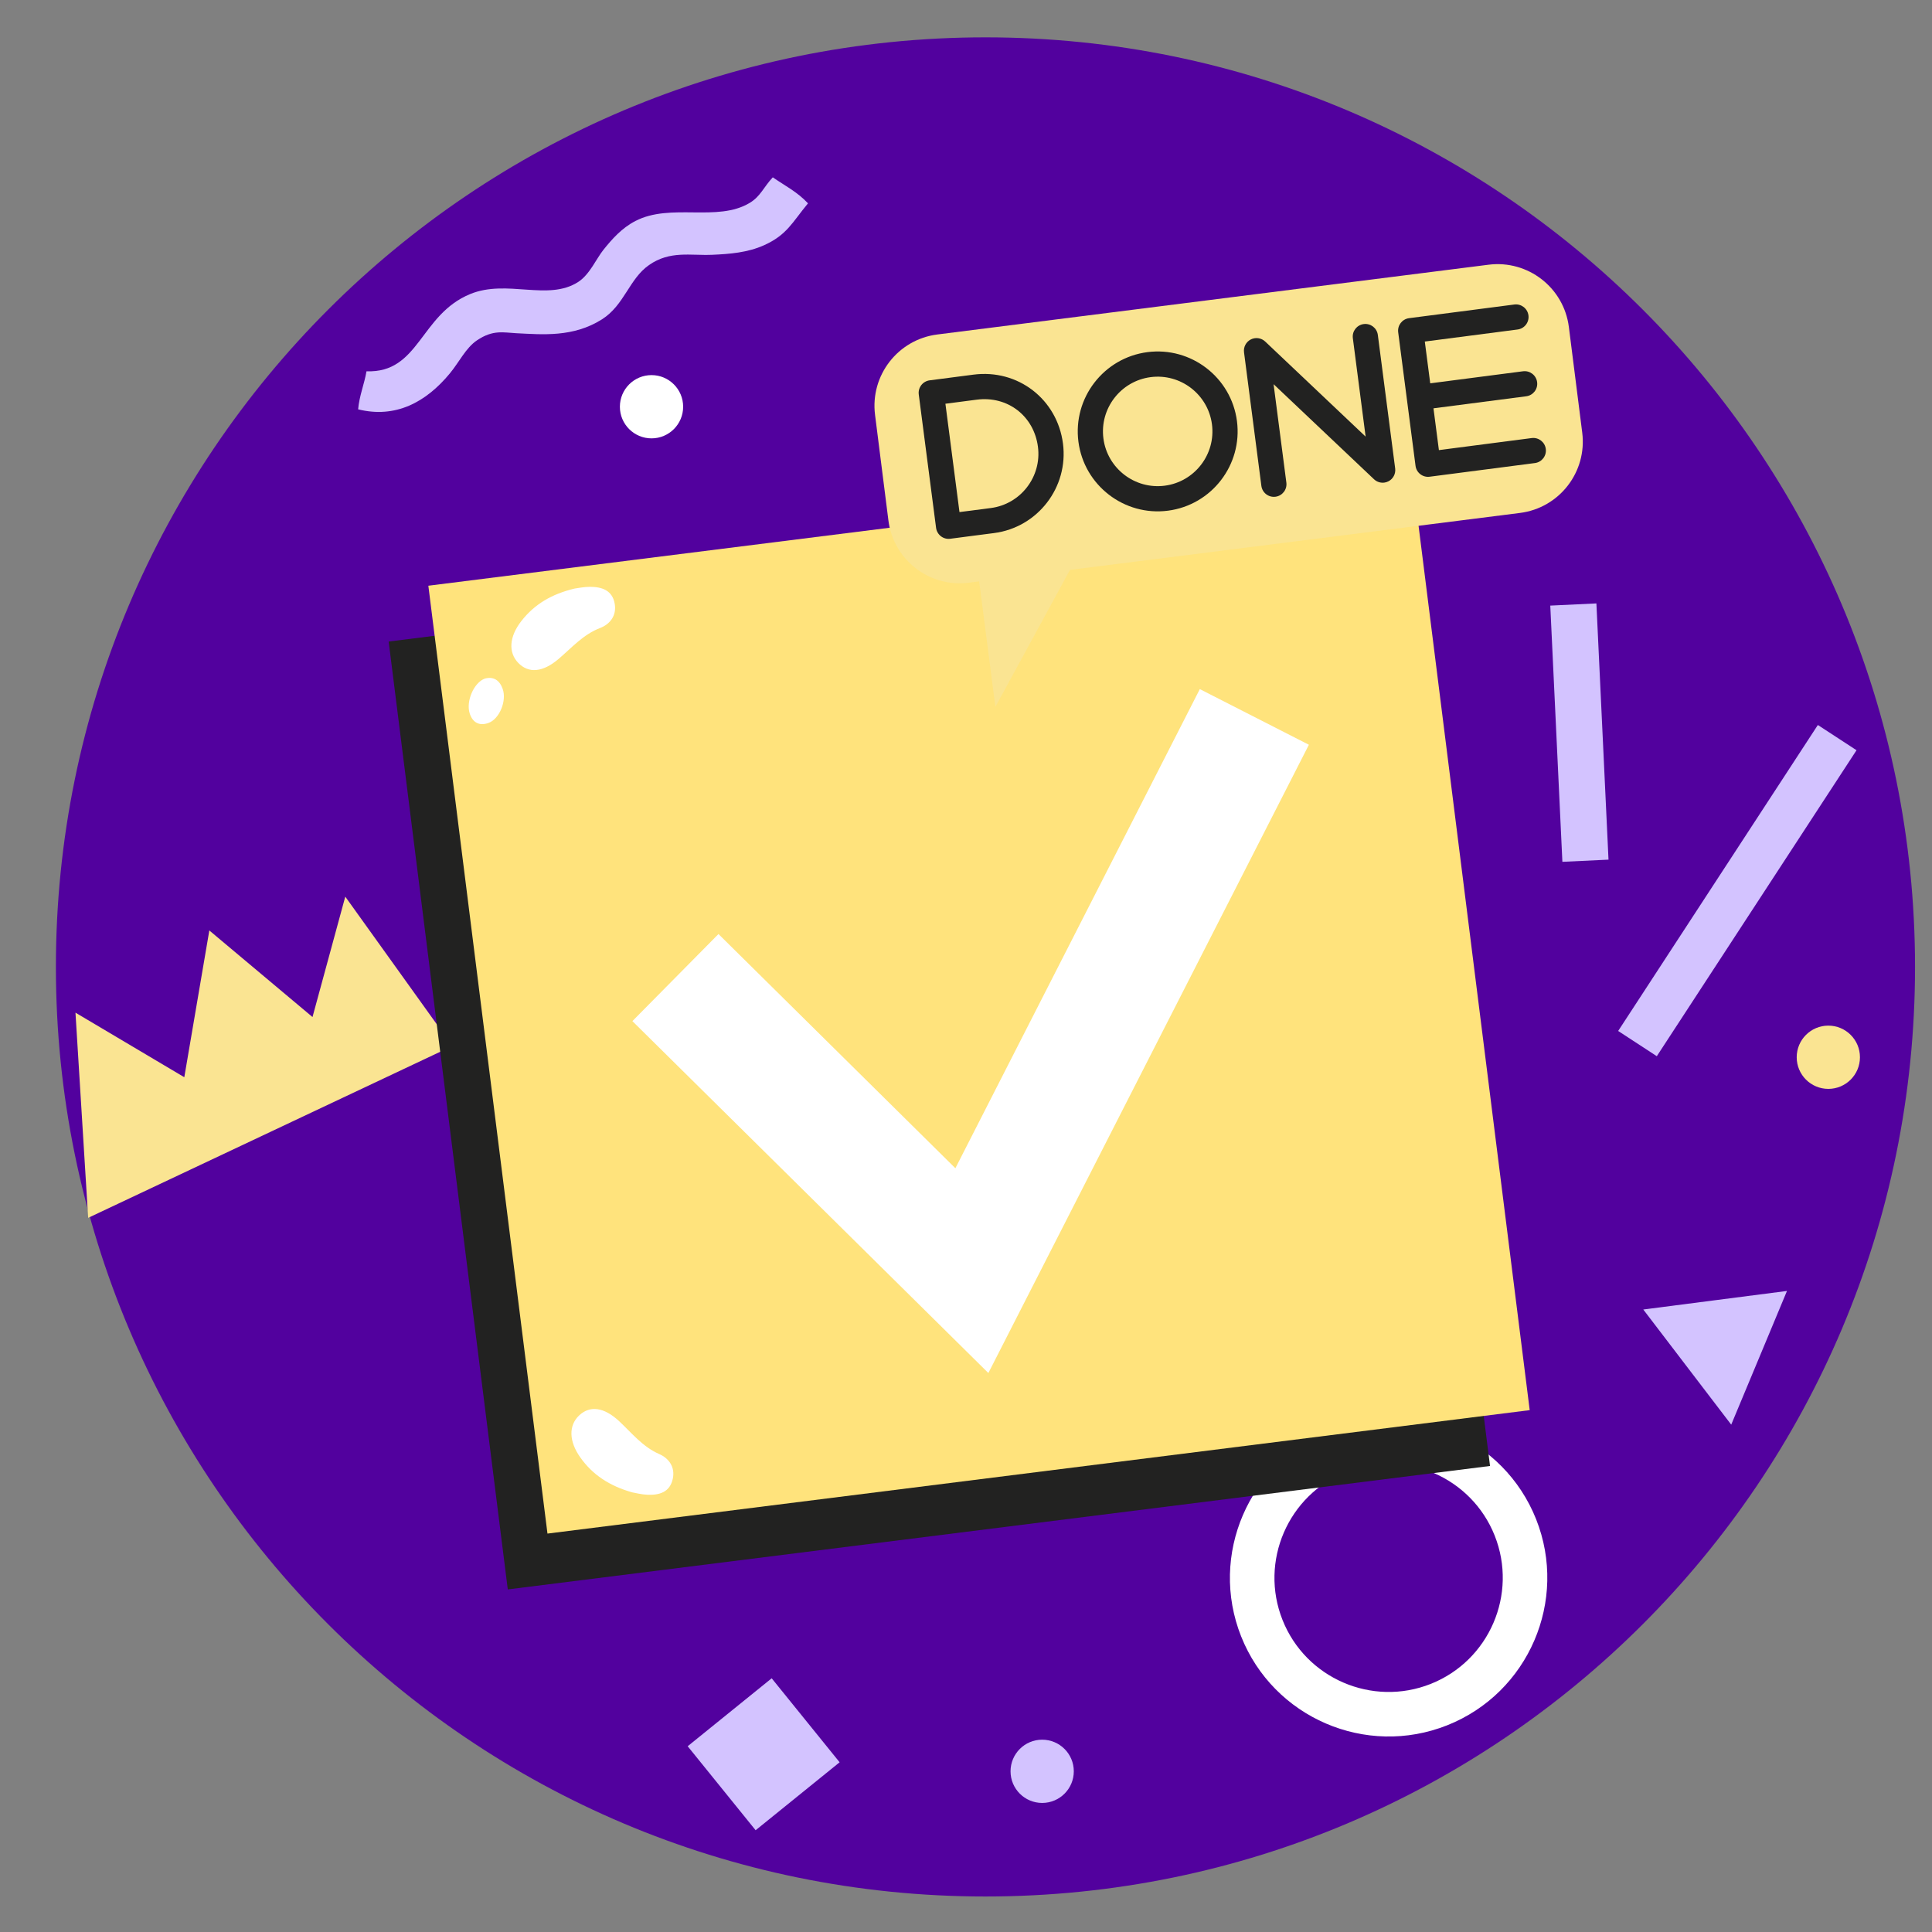 <?xml version="1.0" encoding="UTF-8"?> <svg xmlns="http://www.w3.org/2000/svg" width="512" height="512" viewBox="0 0 512 512" fill="none"><rect x="0" y="0" width="512" height="512" fill="#808080" stroke="none"/><path d="M261.158 502.59C397.212 502.59 507.505 392.298 507.505 256.244C507.505 120.191 397.212 9.898 261.158 9.898C125.105 9.898 14.812 120.191 14.812 256.244C14.812 392.298 125.105 502.59 261.158 502.59Z" fill="#52019E"></path><path fill-rule="evenodd" clip-rule="evenodd" d="M181.04 107.79C181.04 112.419 177.288 116.171 172.659 116.171C168.03 116.171 164.277 112.419 164.277 107.79C164.277 103.161 168.03 99.408 172.659 99.408C177.288 99.409 181.04 103.161 181.04 107.79Z" fill="white"></path><path d="M481.75 192.131L491.999 198.819L439.071 279.904L428.832 273.216L481.75 192.131Z" fill="#D3C3FF"></path><path d="M423.062 159.913L410.84 160.49L414.048 228.391L426.271 227.814L423.062 159.913Z" fill="#D3C3FF"></path><path fill-rule="evenodd" clip-rule="evenodd" d="M119.886 277.209L23.363 322.743L20 268.364L48.842 285.475L55.474 246.582L82.818 269.523L91.501 237.621L119.886 277.209Z" fill="#FAE492"></path><path d="M407.084 402.602C415.645 424.151 405.077 448.655 383.53 457.217C361.981 465.782 337.478 455.217 328.913 433.664C320.346 412.117 330.915 387.613 352.462 379.051C374.014 370.486 398.515 381.049 407.084 402.602ZM339.882 429.309C346.041 444.811 363.668 452.412 379.17 446.249C394.676 440.09 402.271 422.464 396.112 406.962C389.949 391.456 372.324 383.857 356.822 390.018C341.32 396.18 333.721 413.805 339.882 429.309Z" fill="white"></path><path fill-rule="evenodd" clip-rule="evenodd" d="M492.907 280.183C492.907 284.812 489.155 288.564 484.526 288.564C479.897 288.564 476.145 284.812 476.145 280.183C476.145 275.554 479.897 271.801 484.526 271.801C489.155 271.801 492.907 275.554 492.907 280.183Z" fill="#FAE492"></path><path fill-rule="evenodd" clip-rule="evenodd" d="M284.568 469.416C284.568 474.045 280.816 477.797 276.187 477.797C271.558 477.797 267.805 474.045 267.805 469.416C267.805 464.787 271.558 461.035 276.187 461.035C280.816 461.035 284.568 464.787 284.568 469.416Z" fill="#D3C3FF"></path><path fill-rule="evenodd" clip-rule="evenodd" d="M204.799 46.992C207.94 49.187 211.26 50.812 214.128 53.886C209.914 58.981 208.562 62.259 202.453 65C198.12 66.943 193.409 67.318 188.777 67.522C182.932 67.777 177.586 66.348 171.997 70.24C166.726 73.914 165.481 80.848 159.533 84.623C151.922 89.458 143.692 88.64 136.829 88.308C133.442 88.141 130.659 87.313 126.394 90.201C123.428 92.209 121.735 95.904 119.206 98.967C112.827 106.67 104.775 110.918 94.91 108.478C95.197 104.974 96.543 101.799 97.125 98.394C111.154 98.922 111.285 83.394 124.609 77.926C134.373 73.915 145.258 79.907 153.267 74.695C156.264 72.75 158.05 68.53 159.895 66.228C162.176 63.383 164.766 60.441 168.38 58.57C177.763 53.711 190.11 58.945 198.699 53.757C201.559 52.03 202.339 49.619 204.799 46.992Z" fill="#D3C3FF"></path><path d="M204.504 444.764L182.242 462.771L200.247 485.031L222.509 467.023L204.504 444.764Z" fill="#D3C3FF"></path><path fill-rule="evenodd" clip-rule="evenodd" d="M466.182 359.834L458.792 377.549L447.137 362.291L435.488 347.033L454.528 344.573L473.567 342.115L466.182 359.834Z" fill="#D3C3FF"></path><path d="M363.303 137.303L103 170.018L134.57 421.213L394.873 388.498L363.303 137.303Z" fill="#222221"></path><path d="M373.818 122.506L113.516 155.221L145.086 406.416L405.388 373.701L373.818 122.506Z" fill="#FFE37C"></path><path d="M152.296 155.969C146.231 157.409 141.64 160.121 138.156 164.594C134.905 168.767 134.69 172.926 137.348 175.679C140.052 178.482 143.807 178.22 148.017 174.639C151.516 171.662 154.546 168.147 159.007 166.439C161.681 165.415 163.454 163.123 162.903 159.993C162.272 156.397 159.474 155.525 156.356 155.516C154.781 155.511 153.195 155.861 152.296 155.969Z" fill="white"></path><path d="M128.482 179.834C125.552 180.904 123.446 185.877 124.476 189.069C125.257 191.488 126.992 192.436 129.402 191.607C132.352 190.593 134.353 185.728 133.207 182.542C132.369 180.207 130.741 179.226 128.482 179.834Z" fill="white"></path><path d="M167.503 395.483C161.51 393.766 157.048 390.846 153.773 386.218C150.717 381.898 150.694 377.734 153.475 375.107C156.306 372.432 160.044 372.866 164.086 376.636C167.444 379.771 170.31 383.422 174.687 385.333C177.312 386.479 178.977 388.849 178.283 391.951C177.487 395.514 174.652 396.256 171.538 396.123C169.964 396.055 168.396 395.631 167.503 395.483Z" fill="white"></path><path d="M261.926 363.865L167.59 270.606L190.404 247.528L253.186 309.594L317.963 182.621L346.87 197.368L261.926 363.865Z" fill="white"></path><path d="M394.48 70.153L248.398 88.641C237.962 89.963 230.576 99.493 231.895 109.929L235.437 137.917C236.756 148.355 246.287 155.747 256.723 154.427L259.493 154.071L263.788 187.327L283.558 151.027L402.804 135.936C413.237 134.617 420.629 125.084 419.307 114.645L415.766 86.659C414.445 76.221 404.916 68.833 394.48 70.153Z" fill="#FAE492"></path><path d="M251.829 142.775C254.486 142.42 256.013 142.224 258.031 141.965L263.433 141.269C275.008 139.766 283.202 129.126 281.7 117.551C280.171 105.779 269.754 97.756 257.982 99.284L246.369 100.792C244.539 101.03 243.243 102.71 243.481 104.539L248.071 139.891C248.185 140.764 248.651 141.571 249.353 142.112C250.061 142.655 250.936 142.891 251.829 142.775ZM254.272 135.708L250.545 106.995L258.843 105.917C267.029 104.855 274.004 110.227 275.067 118.412C276.094 126.328 270.489 133.608 262.572 134.635L254.272 135.708Z" fill="#222221"></path><path d="M309.527 135.337C297.943 136.842 287.295 128.641 285.791 117.056C284.287 105.472 292.488 94.825 304.072 93.32C315.657 91.816 326.304 100.017 327.808 111.602C329.312 123.186 321.111 133.833 309.527 135.337ZM304.932 99.944C296.999 100.974 291.385 108.266 292.415 116.196C293.445 124.128 300.734 129.744 308.667 128.714C316.6 127.684 322.214 120.393 321.185 112.462C320.155 104.53 312.865 98.914 304.932 99.944Z" fill="#222221"></path><path d="M366.854 127.896C365.877 128.023 364.87 127.713 364.128 127.01L337.511 101.813L340.898 127.898C341.135 129.727 339.847 131.402 338.016 131.64C336.186 131.878 334.512 130.587 334.275 128.758L329.68 93.365C329.498 91.965 330.219 90.6 331.477 89.958C332.729 89.321 334.26 89.538 335.288 90.509L361.905 115.707L358.518 89.621C358.281 87.793 359.569 86.118 361.399 85.88C363.23 85.642 364.904 86.933 365.141 88.761L369.736 124.155C369.917 125.555 369.197 126.919 367.938 127.561C367.593 127.736 367.226 127.848 366.854 127.896Z" fill="#222221"></path><path d="M404.472 105.017C406.303 104.779 407.592 103.104 407.354 101.276C407.117 99.447 405.443 98.156 403.612 98.394L379.027 101.586L377.589 90.513L402.174 87.321C404.004 87.083 405.293 85.408 405.055 83.58C404.817 81.751 403.144 80.46 401.314 80.698L373.418 84.32C371.587 84.558 370.298 86.233 370.536 88.061L375.131 123.455C375.368 125.283 377.042 126.574 378.872 126.336L406.769 122.714C408.6 122.477 409.888 120.802 409.651 118.973C409.414 117.144 407.74 115.854 405.909 116.091L381.324 119.283L379.886 108.21L404.472 105.017Z" fill="#222221"></path></svg> 